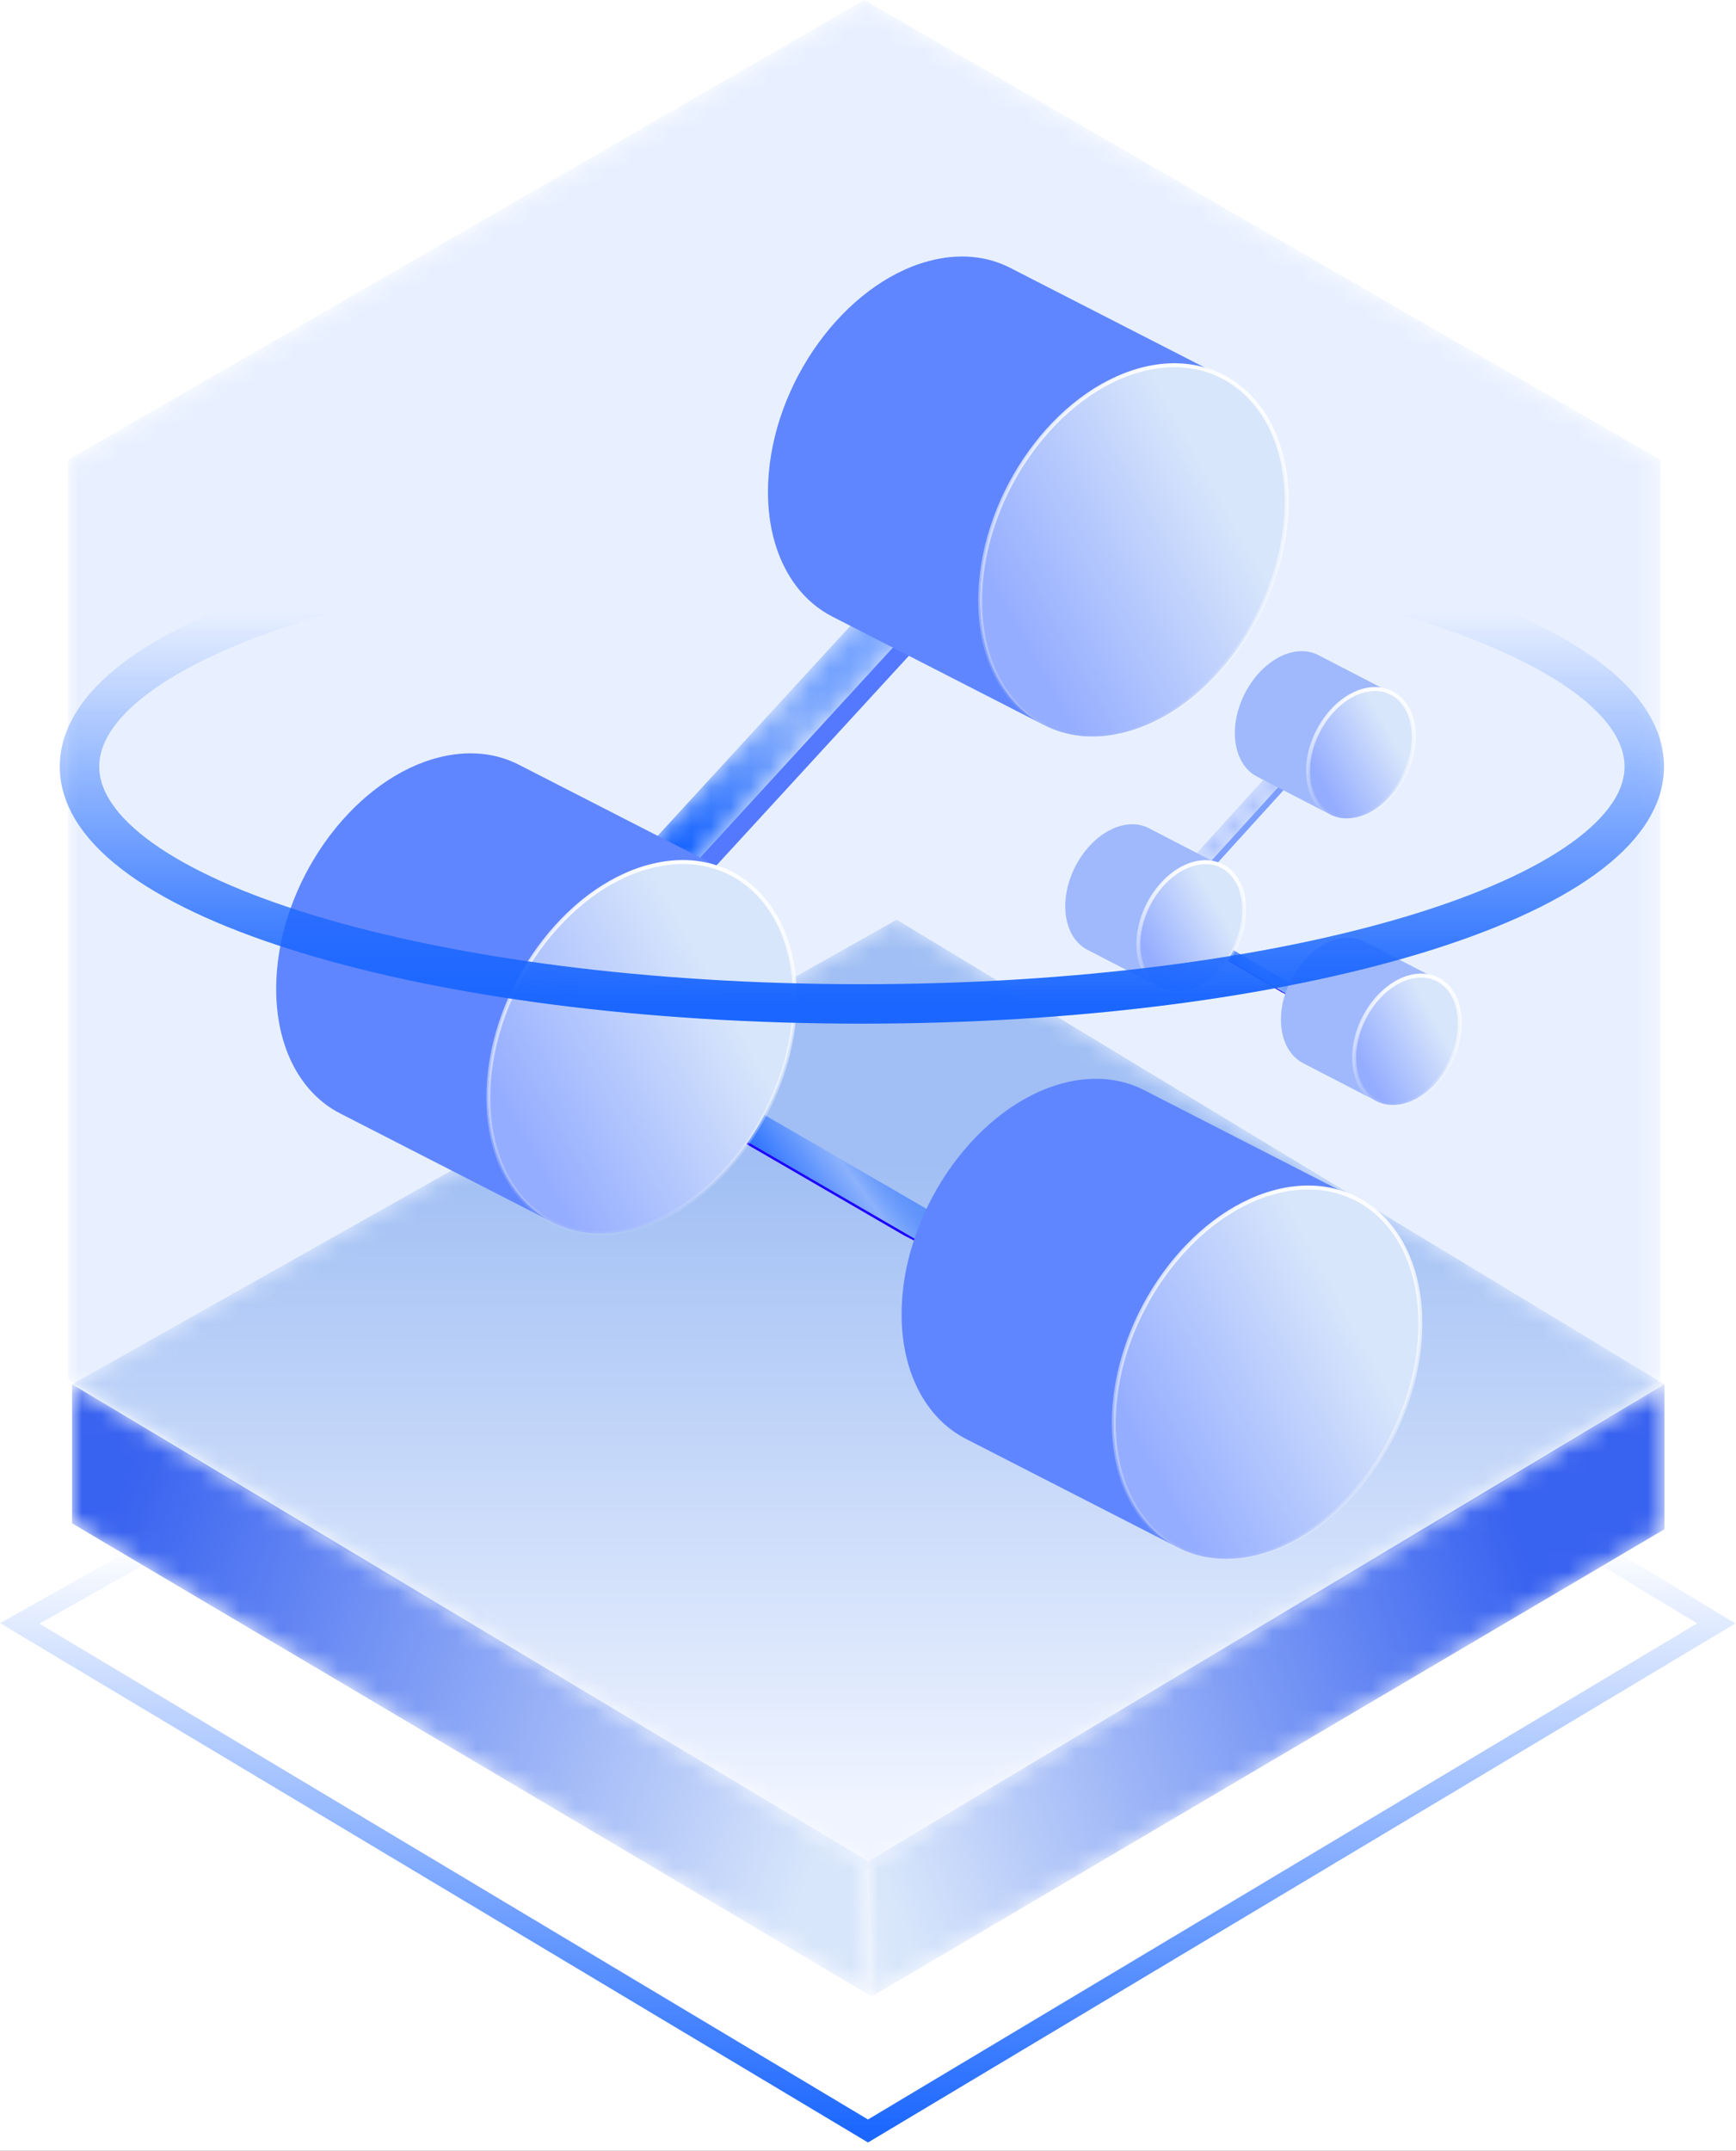 <?xml version="1.0" encoding="UTF-8"?>
<svg width="88px" height="109px" viewBox="0 0 88 109" version="1.1" xmlns="http://www.w3.org/2000/svg" xmlns:xlink="http://www.w3.org/1999/xlink">
    <title>icon2</title>
    <defs>
        <rect id="path-1" x="0" y="0" width="390" height="270"></rect>
        <filter x="-11.5%" y="-16.7%" width="123.1%" height="133.3%" filterUnits="objectBoundingBox" id="filter-3">
            <feOffset dx="0" dy="0" in="SourceAlpha" result="shadowOffsetOuter1"></feOffset>
            <feGaussianBlur stdDeviation="15" in="shadowOffsetOuter1" result="shadowBlurOuter1"></feGaussianBlur>
            <feColorMatrix values="0 0 0 0 0   0 0 0 0 0   0 0 0 0 0  0 0 0 0.081 0" type="matrix" in="shadowBlurOuter1"></feColorMatrix>
        </filter>
        <linearGradient x1="50%" y1="41.613%" x2="50%" y2="100%" id="linearGradient-4">
            <stop stop-color="#1A66FF" stop-opacity="0" offset="0%"></stop>
            <stop stop-color="#1A66FF" offset="100%"></stop>
        </linearGradient>
        <polygon id="path-5" points="40.356 0 80.712 23.305 80.712 69.916 40.356 93.221 5.6940456e-16 69.916 5.6940456e-16 23.305"></polygon>
        <polygon id="path-7" points="0 23.547 41.803 0 80.719 23.547 40.36 48.126"></polygon>
        <linearGradient x1="50%" y1="93.258%" x2="50%" y2="25.465%" id="linearGradient-9">
            <stop stop-color="#EFF4FF" offset="0%"></stop>
            <stop stop-color="#A1BFF4" offset="100%"></stop>
        </linearGradient>
        <polygon id="path-10" points="0 0 40.36 24.178 40.538 31.027 0 7.046"></polygon>
        <linearGradient x1="97.004%" y1="62.894%" x2="0.83%" y2="36.512%" id="linearGradient-12">
            <stop stop-color="#D8E6FB" offset="0%"></stop>
            <stop stop-color="#3862F0" offset="100%"></stop>
        </linearGradient>
        <polygon id="path-13" points="0 24.178 40.36 0 40.36 7.348 0.178 31.027"></polygon>
        <linearGradient x1="-2.125%" y1="64.836%" x2="85.916%" y2="39.883%" id="linearGradient-15">
            <stop stop-color="#D8E6FB" offset="0%"></stop>
            <stop stop-color="#3862F0" offset="100%"></stop>
        </linearGradient>
        <linearGradient x1="73.497%" y1="39.359%" x2="19.109%" y2="65.755%" id="linearGradient-16">
            <stop stop-color="#1A66FF" stop-opacity="0.527" offset="0%"></stop>
            <stop stop-color="#8CB2FC" offset="37.939%"></stop>
            <stop stop-color="#1A66FF" offset="100%"></stop>
        </linearGradient>
        <polygon id="path-17" points="0 15.945 2.152 17.047 16.79 1.102 14.639 0"></polygon>
        <linearGradient x1="72.796%" y1="25.912%" x2="20.031%" y2="85.665%" id="linearGradient-19">
            <stop stop-color="#1A66FF" stop-opacity="0.527" offset="0%"></stop>
            <stop stop-color="#8CB2FC" offset="37.939%"></stop>
            <stop stop-color="#1A66FF" offset="100%"></stop>
        </linearGradient>
        <path d="M8.148,0.233 C3.884,1.375 0.218,6.409 0.009,11.487 L0.009,11.487 C-0.2,16.564 3.097,19.734 7.393,18.584 L7.393,18.584 C9.941,17.901 12.258,15.854 13.764,13.24 L13.764,13.24 C14.031,12.777 14.273,12.294 14.486,11.8 L14.486,11.8 C15.095,10.384 15.469,8.859 15.532,7.33 L15.532,7.33 C15.606,5.517 15.23,3.949 14.521,2.733 L14.521,2.733 C14.312,2.374 14.073,2.046 13.809,1.751 L13.809,1.751 C12.807,0.634 11.433,0 9.853,0 L9.853,0 C9.307,0 8.736,0.076 8.148,0.233" id="path-20"></path>
        <linearGradient x1="14.453%" y1="75.104%" x2="74.493%" y2="32.881%" id="linearGradient-22">
            <stop stop-color="#95ADFF" offset="0%"></stop>
            <stop stop-color="#D8E6FB" offset="100%"></stop>
        </linearGradient>
        <linearGradient x1="50%" y1="0%" x2="50%" y2="100%" id="linearGradient-23">
            <stop stop-color="#FFFFFF" offset="0%"></stop>
            <stop stop-color="#FFFFFF" stop-opacity="0" offset="100%"></stop>
        </linearGradient>
        <path d="M8.148,0.231 C3.884,1.373 0.218,6.409 0.009,11.485 L0.009,11.485 C-0.073,13.486 0.397,15.198 1.262,16.463 L1.262,16.463 C1.493,16.801 1.753,17.107 2.038,17.379 L2.038,17.379 C3.372,18.649 5.259,19.153 7.393,18.582 L7.393,18.582 C11.687,17.432 15.323,12.406 15.532,7.328 L15.532,7.328 C15.711,2.978 13.257,0 9.841,0 L9.841,0 C9.299,0 8.732,0.075 8.148,0.231" id="path-24"></path>
        <linearGradient x1="14.44%" y1="75.104%" x2="74.502%" y2="32.881%" id="linearGradient-26">
            <stop stop-color="#95ADFF" offset="0%"></stop>
            <stop stop-color="#D8E6FB" offset="100%"></stop>
        </linearGradient>
        <linearGradient x1="50%" y1="0%" x2="50%" y2="100%" id="linearGradient-27">
            <stop stop-color="#FFFFFF" offset="0%"></stop>
            <stop stop-color="#FFFFFF" stop-opacity="0" offset="100%"></stop>
        </linearGradient>
        <path d="M8.148,0.233 C3.883,1.375 0.217,6.446 0.009,11.487 L0.009,11.487 C-0.198,16.528 3.097,19.734 7.393,18.583 L7.393,18.583 C11.687,17.434 15.321,12.408 15.53,7.33 L15.53,7.33 C15.71,2.953 13.263,-0 9.852,0 L9.852,0 C9.307,0 8.736,0.076 8.148,0.233" id="path-28"></path>
        <linearGradient x1="14.453%" y1="75.104%" x2="74.493%" y2="32.881%" id="linearGradient-30">
            <stop stop-color="#95ADFF" offset="0%"></stop>
            <stop stop-color="#D8E6FB" offset="100%"></stop>
        </linearGradient>
        <linearGradient x1="50%" y1="0%" x2="50%" y2="100%" id="linearGradient-31">
            <stop stop-color="#FFFFFF" offset="0%"></stop>
            <stop stop-color="#FFFFFF" stop-opacity="0" offset="100%"></stop>
        </linearGradient>
        <linearGradient x1="73.497%" y1="39.132%" x2="19.109%" y2="66.091%" id="linearGradient-32">
            <stop stop-color="#1A66FF" stop-opacity="0.527" offset="0%"></stop>
            <stop stop-color="#8CB2FC" offset="37.939%"></stop>
            <stop stop-color="#1A66FF" offset="100%"></stop>
        </linearGradient>
        <polygon id="path-33" points="0 5.556 0.742 5.941 5.79 0.384 5.048 0"></polygon>
        <path d="M2.81,0.081 C1.339,0.479 0.075,2.233 0.003,4.003 L0.003,4.003 C-0.069,5.772 1.068,6.877 2.549,6.476 L2.549,6.476 C3.428,6.238 4.227,5.525 4.746,4.614 L4.746,4.614 C4.838,4.452 4.922,4.284 4.995,4.112 L4.995,4.112 C5.205,3.619 5.334,3.087 5.356,2.554 L5.356,2.554 C5.381,1.923 5.252,1.376 5.007,0.953 L5.007,0.953 C4.935,0.827 4.853,0.713 4.762,0.61 L4.762,0.61 C4.416,0.221 3.943,0 3.397,0 L3.397,0 C3.209,0 3.013,0.026 2.81,0.081" id="path-35"></path>
        <linearGradient x1="15.195%" y1="75.104%" x2="73.982%" y2="32.881%" id="linearGradient-37">
            <stop stop-color="#95ADFF" offset="0%"></stop>
            <stop stop-color="#D8E6FB" offset="100%"></stop>
        </linearGradient>
        <linearGradient x1="50%" y1="0%" x2="50%" y2="100%" id="linearGradient-38">
            <stop stop-color="#FFFFFF" offset="0%"></stop>
            <stop stop-color="#FFFFFF" stop-opacity="0" offset="100%"></stop>
        </linearGradient>
        <path d="M2.81,0.081 C1.339,0.479 0.075,2.233 0.003,4.002 L0.003,4.002 C-0.025,4.7 0.137,5.296 0.435,5.737 L0.435,5.737 C0.515,5.855 0.604,5.962 0.703,6.056 L0.703,6.056 C1.163,6.499 1.813,6.675 2.549,6.475 L2.549,6.475 C4.03,6.075 5.284,4.323 5.356,2.554 L5.356,2.554 C5.417,1.038 4.571,0 3.393,0 L3.393,0 C3.206,0 3.011,0.026 2.81,0.081" id="path-39"></path>
        <linearGradient x1="15.183%" y1="75.104%" x2="73.99%" y2="32.881%" id="linearGradient-41">
            <stop stop-color="#95ADFF" offset="0%"></stop>
            <stop stop-color="#D8E6FB" offset="100%"></stop>
        </linearGradient>
        <linearGradient x1="50%" y1="0%" x2="50%" y2="100%" id="linearGradient-42">
            <stop stop-color="#FFFFFF" offset="0%"></stop>
            <stop stop-color="#FFFFFF" stop-opacity="0" offset="100%"></stop>
        </linearGradient>
        <path d="M2.81,0.081 C1.339,0.479 0.075,2.246 0.003,4.003 L0.003,4.003 C-0.068,5.76 1.068,6.877 2.549,6.476 L2.549,6.476 C4.03,6.075 5.283,4.324 5.355,2.554 L5.355,2.554 C5.417,1.029 4.573,-0 3.397,0 L3.397,0 C3.209,0 3.012,0.026 2.81,0.081" id="path-43"></path>
        <linearGradient x1="15.195%" y1="75.104%" x2="73.982%" y2="32.881%" id="linearGradient-45">
            <stop stop-color="#95ADFF" offset="0%"></stop>
            <stop stop-color="#D8E6FB" offset="100%"></stop>
        </linearGradient>
        <linearGradient x1="50%" y1="0%" x2="50%" y2="100%" id="linearGradient-46">
            <stop stop-color="#FFFFFF" offset="0%"></stop>
            <stop stop-color="#FFFFFF" stop-opacity="0" offset="100%"></stop>
        </linearGradient>
        <linearGradient x1="50%" y1="14.328%" x2="50%" y2="100%" id="linearGradient-47">
            <stop stop-color="#1A66FF" stop-opacity="0" offset="0%"></stop>
            <stop stop-color="#1A66FF" offset="100%"></stop>
        </linearGradient>
    </defs>
    <g id="页面-1" stroke="none" stroke-width="1" fill="none" fill-rule="evenodd">
        <g id="车辆安全监管解决方案" transform="translate(-916, -3334)">
            <g id="编组-41" transform="translate(764, 3307)">
                <mask id="mask-2" fill="white">
                    <use xlink:href="#path-1"></use>
                </mask>
                <g id="矩形备份-11">
                    <use fill="black" fill-opacity="1" filter="url(#filter-3)" xlink:href="#path-1"></use>
                    <use fill="#FFFFFF" fill-rule="evenodd" xlink:href="#path-1"></use>
                </g>
                <g id="Group-59" mask="url(#mask-2)">
                    <g transform="translate(153, 27)">
                        <g id="Group-6" stroke="none" stroke-width="1" fill-rule="evenodd">
                            <polygon id="Stroke-1" stroke="url(#linearGradient-4)" points="0 82.275 44.538 57.221 86 82.275 43 108"></polygon>
                            <g id="Group-5" transform="translate(2.455, 0)">
                                <mask id="mask-6" fill="white">
                                    <use xlink:href="#path-5"></use>
                                </mask>
                                <g id="Clip-4"></g>
                                <polygon id="Fill-3" fill-opacity="0.1" fill="#1A66FF" mask="url(#mask-6)" points="40.356 0 80.712 23.305 80.712 69.916 40.356 93.221 5.6940456e-16 69.916 5.6940456e-16 23.305"></polygon>
                            </g>
                        </g>
                        <g id="Group-9" stroke="none" stroke-width="1" fill-rule="evenodd" transform="translate(2.652, 46.611)">
                            <mask id="mask-8" fill="white">
                                <use xlink:href="#path-7"></use>
                            </mask>
                            <g id="Clip-8"></g>
                            <polygon id="Fill-7" fill="url(#linearGradient-9)" mask="url(#mask-8)" points="0 23.547 41.803 0 80.719 23.547 40.36 48.126"></polygon>
                        </g>
                        <g id="Group-18" stroke="none" stroke-width="1" fill-rule="evenodd" transform="translate(2.652, 70.157)">
                            <mask id="mask-11" fill="white">
                                <use xlink:href="#path-10"></use>
                            </mask>
                            <g id="Clip-17"></g>
                            <polygon id="Fill-16" fill="url(#linearGradient-12)" mask="url(#mask-11)" points="0 0 40.36 24.178 40.538 31.027 0 7.046"></polygon>
                        </g>
                        <g id="Group-21" stroke="none" stroke-width="1" fill-rule="evenodd" transform="translate(43.011, 70.157)">
                            <mask id="mask-14" fill="white">
                                <use xlink:href="#path-13"></use>
                            </mask>
                            <g id="Clip-20"></g>
                            <polygon id="Fill-19" fill="url(#linearGradient-15)" mask="url(#mask-14)" points="0 24.178 40.36 0 40.36 7.348 0.178 31.027"></polygon>
                        </g>
                        <g id="Group-58" stroke="none" stroke-width="1" fill-rule="evenodd" transform="translate(3.031, 27.663)"></g>
                        <g id="Group-45" stroke="none" stroke-width="1" fill-rule="evenodd" transform="translate(13, 13)">
                            <g id="Group-3" transform="translate(23.325, 43.119)"></g>
                            <path d="M23.325,44.538 L33.98,50.715 L34.752,49.302 L24.088,43.119 C23.853,43.604 23.597,44.079 23.325,44.538" id="Fill-1" fill="url(#linearGradient-16)"></path>
                            <g id="Group-8" transform="translate(19.684, 16.483)">
                                <polygon id="Fill-4" fill="#1C00FF" points="14.296 34.232 12.144 33.13 1.489 26.953 3.64 28.055"></polygon>
                                <path d="M14.639,0 C14.754,0.313 14.896,0.593 15.063,0.841 L0.364,16.85 C0.27,16.517 0.149,16.214 0,15.945 L14.639,0 Z" id="Fill-6" fill="#5479FF"></path>
                            </g>
                            <g id="Group-11" transform="translate(17.533, 15.381)">
                                <mask id="mask-18" fill="white">
                                    <use xlink:href="#path-17"></use>
                                </mask>
                                <g id="Clip-10"></g>
                                <polygon id="Fill-9" fill="url(#linearGradient-19)" mask="url(#mask-18)" points="0 15.945 2.152 17.047 16.79 1.102 14.639 0"></polygon>
                            </g>
                            <g id="Group-16" transform="translate(0, 25.179)" fill="#6086FF">
                                <path d="M12.29,0.572 L23.047,6.082 C21.945,5.518 20.627,5.35 19.194,5.672 L18.905,5.743 C14.642,6.885 10.976,11.919 10.767,16.997 C10.633,20.236 11.927,22.699 13.997,23.759 L3.239,18.249 C1.17,17.189 -0.124,14.726 0.009,11.487 C0.214,6.507 3.745,1.569 7.903,0.303 L8.148,0.233 C9.692,-0.18 11.114,-0.03 12.29,0.572 Z" id="Combined-Shape"></path>
                            </g>
                            <g id="Group-19" transform="translate(10.757, 30.688)">
                                <mask id="mask-21" fill="white">
                                    <use xlink:href="#path-20"></use>
                                </mask>
                                <g id="Clip-18"></g>
                                <path d="M8.148,0.233 C3.884,1.375 0.218,6.409 0.009,11.487 L0.009,11.487 C-0.2,16.564 3.097,19.734 7.393,18.584 L7.393,18.584 C9.941,17.901 12.258,15.854 13.764,13.24 L13.764,13.24 C14.031,12.777 14.273,12.294 14.486,11.8 L14.486,11.8 C15.095,10.384 15.469,8.859 15.532,7.33 L15.532,7.33 C15.606,5.517 15.23,3.949 14.521,2.733 L14.521,2.733 C14.312,2.374 14.073,2.046 13.809,1.751 L13.809,1.751 C12.807,0.634 11.433,0 9.853,0 L9.853,0 C9.307,0 8.736,0.076 8.148,0.233" id="Fill-17" mask="url(#mask-21)"></path>
                            </g>
                            <g id="Group-25" transform="translate(10.757, 0)">
                                <path d="M8.148,30.921 C10.44,30.308 12.461,30.937 13.809,32.439 C14.073,32.734 14.312,33.062 14.521,33.422 C15.23,34.637 15.606,36.206 15.532,38.018 C15.469,39.548 15.095,41.072 14.486,42.488 C14.273,42.983 14.031,43.465 13.764,43.928 C12.258,46.542 9.941,48.589 7.393,49.272 C3.098,50.422 -0.199,47.252 0.009,42.175 C0.218,37.097 3.884,32.064 8.148,30.921" id="Stroke-20" stroke="url(#linearGradient-23)" stroke-width="0.2" fill="url(#linearGradient-22)"></path>
                                <g id="Group-24" transform="translate(14.172, 0)" fill="#6086FF">
                                    <path d="M18.66,5.811 C14.502,7.077 10.971,12.016 10.767,16.995 L10.767,16.995 L10.758,17.345 C10.741,19.195 11.205,20.782 12.019,21.972 L12.019,21.972 L12.198,22.22 C12.382,22.462 12.581,22.685 12.795,22.889 L12.795,22.889 L13.019,23.091 C13.325,23.351 13.657,23.573 14.011,23.754 L14.011,23.754 L3.253,18.245 L2.992,18.101 C2.65,17.899 2.33,17.658 2.038,17.379 L2.038,17.379 L1.829,17.169 C1.625,16.952 1.435,16.716 1.262,16.463 L1.262,16.463 L1.113,16.235 C0.343,14.995 -0.068,13.368 0.009,11.485 C0.218,6.409 3.884,1.373 8.148,0.231 L8.148,0.231 C9.686,-0.181 11.103,-0.028 12.275,0.573 L23.032,6.083 C21.86,5.482 20.444,5.329 18.905,5.741 Z" id="Combined-Shape"></path>
                                </g>
                            </g>
                            <g id="Group-28" transform="translate(24.929, 0.231)"></g>
                            <g id="Group-31" transform="translate(35.686, 5.51)">
                                <mask id="mask-25" fill="white">
                                    <use xlink:href="#path-24"></use>
                                </mask>
                                <g id="Clip-30"></g>
                                <path d="M8.148,0.231 C3.884,1.373 0.218,6.409 0.009,11.485 L0.009,11.485 C-0.073,13.486 0.397,15.198 1.262,16.463 L1.262,16.463 C1.493,16.801 1.753,17.107 2.038,17.379 L2.038,17.379 C3.372,18.649 5.259,19.153 7.393,18.582 L7.393,18.582 C11.687,17.432 15.323,12.406 15.532,7.328 L15.532,7.328 C15.711,2.978 13.257,0 9.841,0 L9.841,0 C9.299,0 8.732,0.075 8.148,0.231" id="Fill-29" mask="url(#mask-25)"></path>
                            </g>
                            <g id="Group-36" transform="translate(31.703, 5.51)">
                                <path d="M12.131,0.231 C16.395,-0.911 19.722,2.287 19.515,7.328 C19.306,12.406 15.67,17.432 11.376,18.582 C9.243,19.153 7.355,18.649 6.021,17.379 C5.736,17.107 5.477,16.801 5.245,16.463 C4.38,15.198 3.91,13.486 3.993,11.485 C4.202,6.409 7.868,1.373 12.131,0.231" id="Stroke-32" stroke="url(#linearGradient-27)" stroke-width="0.2" fill="url(#linearGradient-26)"></path>
                                <path d="M18.66,41.976 C14.501,43.243 10.97,48.216 10.767,53.16 L10.767,53.16 L10.758,53.469 C10.719,56.541 12,58.89 14.011,59.919 L14.011,59.919 L3.253,54.41 L3.055,54.302 C1.094,53.185 -0.119,50.769 0.009,47.65 C0.217,42.609 3.883,37.538 8.148,36.396 L8.148,36.396 C9.692,35.983 11.113,36.133 12.288,36.735 L23.046,42.245 C21.871,41.643 20.449,41.492 18.905,41.906 Z" id="Combined-Shape" fill="#6086FF"></path>
                            </g>
                            <g id="Group-39" transform="translate(31.703, 41.906)"></g>
                            <g id="Group-42" transform="translate(42.46, 47.183)">
                                <mask id="mask-29" fill="white">
                                    <use xlink:href="#path-28"></use>
                                </mask>
                                <g id="Clip-41"></g>
                                <path d="M8.148,0.233 C3.883,1.375 0.217,6.446 0.009,11.487 L0.009,11.487 C-0.198,16.528 3.097,19.734 7.393,18.583 L7.393,18.583 C11.687,17.434 15.321,12.408 15.53,7.33 L15.53,7.33 C15.71,2.953 13.263,-0 9.852,0 L9.852,0 C9.307,0 8.736,0.076 8.148,0.233" id="Fill-40" mask="url(#mask-29)"></path>
                            </g>
                            <path d="M50.609,47.416 C54.872,46.274 58.2,49.436 57.991,54.513 C57.782,59.591 54.147,64.616 49.853,65.766 C45.558,66.916 42.262,63.71 42.47,58.669 C42.677,53.629 46.343,48.558 50.609,47.416" id="Stroke-43" stroke="url(#linearGradient-31)" stroke-width="0.2" fill="url(#linearGradient-30)"></path>
                        </g>
                        <g id="Group-45" stroke="none" stroke-width="1" fill-rule="evenodd" transform="translate(53, 33)">
                            <g id="Group-3" transform="translate(8.043, 15.026)"></g>
                            <path d="M8.043,15.521 L11.717,17.673 L11.983,17.181 L8.306,15.026 C8.225,15.195 8.137,15.361 8.043,15.521" id="Fill-1" fill="url(#linearGradient-32)"></path>
                            <g id="Group-8" transform="translate(6.788, 5.744)">
                                <polygon id="Fill-4" fill="#1C00FF" points="4.93 11.929 4.188 11.545 0.513 9.393 1.255 9.777"></polygon>
                                <path d="M5.048,0 C5.087,0.109 5.136,0.207 5.194,0.293 L0.126,5.872 C0.093,5.756 0.051,5.65 0,5.557 L5.048,0 Z" id="Fill-6" fill="#7B9EFF"></path>
                            </g>
                            <g id="Group-11" transform="translate(6.046, 5.36)">
                                <mask id="mask-34" fill="white">
                                    <use xlink:href="#path-33"></use>
                                </mask>
                                <g id="Clip-10"></g>
                                <polygon id="Fill-9" fill="#A0B9FD" mask="url(#mask-34)" points="0 5.556 0.742 5.941 5.79 0.384 5.048 0"></polygon>
                            </g>
                            <g id="Group-16" transform="translate(0, 8.774)" fill="#A0B9FD">
                                <path d="M3.713,5.923 C3.667,7.052 4.113,7.91 4.826,8.28 L1.117,6.359 C0.403,5.99 -0.043,5.132 0.003,4.003 C0.075,2.233 1.339,0.479 2.81,0.081 C3.342,-0.063 3.832,-0.01 4.238,0.199 L7.947,2.12 C7.542,1.91 7.052,1.857 6.519,2.001 C5.049,2.399 3.785,4.153 3.713,5.923 Z" id="Combined-Shape"></path>
                            </g>
                            <g id="Group-19" transform="translate(3.709, 10.694)">
                                <mask id="mask-36" fill="white">
                                    <use xlink:href="#path-35"></use>
                                </mask>
                                <g id="Clip-18"></g>
                                <path d="M2.81,0.081 C1.339,0.479 0.075,2.233 0.003,4.003 L0.003,4.003 C-0.069,5.772 1.068,6.877 2.549,6.476 L2.549,6.476 C3.428,6.238 4.227,5.525 4.746,4.614 L4.746,4.614 C4.838,4.452 4.922,4.284 4.995,4.112 L4.995,4.112 C5.205,3.619 5.334,3.087 5.356,2.554 L5.356,2.554 C5.381,1.923 5.252,1.376 5.007,0.953 L5.007,0.953 C4.935,0.827 4.853,0.713 4.762,0.61 L4.762,0.61 C4.416,0.221 3.943,0 3.397,0 L3.397,0 C3.209,0 3.013,0.026 2.81,0.081" id="Fill-17" mask="url(#mask-36)"></path>
                            </g>
                            <g id="Group-25" transform="translate(3.709, 0)">
                                <path d="M2.81,10.776 C3.6,10.562 4.297,10.781 4.762,11.304 C4.853,11.407 4.935,11.522 5.007,11.647 C5.252,12.071 5.382,12.617 5.356,13.249 C5.334,13.782 5.205,14.313 4.995,14.806 C4.922,14.979 4.838,15.147 4.746,15.308 C4.227,16.219 3.428,16.933 2.549,17.17 C1.068,17.571 -0.069,16.467 0.003,14.697 C0.075,12.928 1.339,11.174 2.81,10.776" id="Stroke-20" stroke="url(#linearGradient-38)" stroke-width="0.2" fill="url(#linearGradient-37)"></path>
                                <g id="Group-24" transform="translate(4.887, 0)" fill="#A0B9FD">
                                    <path d="M6.35,2.053 C4.953,2.534 3.782,4.221 3.713,5.923 L3.713,5.923 L3.71,6.151 C3.722,6.75 3.879,7.265 4.145,7.657 L4.145,7.657 L4.228,7.771 C4.285,7.845 4.347,7.913 4.412,7.976 L4.412,7.976 L4.543,8.091 C4.633,8.163 4.73,8.225 4.831,8.278 L4.831,8.278 L1.122,6.358 L0.973,6.272 C0.877,6.209 0.787,6.137 0.703,6.056 L0.703,6.056 L0.607,5.958 C0.546,5.889 0.488,5.816 0.435,5.737 L0.435,5.737 L0.341,5.584 C0.103,5.162 -0.022,4.622 0.003,4.002 C0.075,2.233 1.339,0.479 2.81,0.081 L2.81,0.081 C3.34,-0.063 3.829,-0.01 4.233,0.2 L7.942,2.12 C7.538,1.91 7.05,1.857 6.519,2.001 Z" id="Combined-Shape"></path>
                                </g>
                            </g>
                            <g id="Group-28" transform="translate(8.596, 0.081)"></g>
                            <g id="Group-31" transform="translate(12.306, 1.92)">
                                <mask id="mask-40" fill="white">
                                    <use xlink:href="#path-39"></use>
                                </mask>
                                <g id="Clip-30"></g>
                                <path d="M2.81,0.081 C1.339,0.479 0.075,2.233 0.003,4.002 L0.003,4.002 C-0.025,4.7 0.137,5.296 0.435,5.737 L0.435,5.737 C0.515,5.855 0.604,5.962 0.703,6.056 L0.703,6.056 C1.163,6.499 1.813,6.675 2.549,6.475 L2.549,6.475 C4.03,6.075 5.284,4.323 5.356,2.554 L5.356,2.554 C5.417,1.038 4.571,0 3.393,0 L3.393,0 C3.206,0 3.011,0.026 2.81,0.081" id="Fill-29" mask="url(#mask-40)"></path>
                            </g>
                            <g id="Group-36" transform="translate(10.932, 1.92)">
                                <path d="M4.183,0.081 C5.654,-0.317 6.801,0.797 6.729,2.554 C6.657,4.323 5.404,6.075 3.923,6.475 C3.187,6.675 2.536,6.499 2.076,6.056 C1.978,5.962 1.889,5.855 1.809,5.737 C1.51,5.296 1.348,4.7 1.377,4.002 C1.449,2.233 2.713,0.479 4.183,0.081" id="Stroke-32" stroke="url(#linearGradient-42)" stroke-width="0.2" fill="url(#linearGradient-41)"></path>
                                <path d="M6.35,14.655 C4.953,15.138 3.781,16.836 3.713,18.525 L3.713,18.525 L3.71,18.733 C3.724,19.754 4.16,20.533 4.831,20.881 L4.831,20.881 L1.122,18.961 L0.991,18.886 C0.352,18.481 -0.04,17.658 0.003,16.605 C0.075,14.849 1.339,13.082 2.81,12.683 L2.81,12.683 C3.342,12.539 3.832,12.592 4.237,12.802 L7.947,14.722 C7.542,14.512 7.051,14.459 6.519,14.603 Z" id="Combined-Shape" fill="#A0B9FD"></path>
                            </g>
                            <g id="Group-39" transform="translate(10.932, 14.604)"></g>
                            <g id="Group-42" transform="translate(14.642, 16.442)">
                                <mask id="mask-44" fill="white">
                                    <use xlink:href="#path-43"></use>
                                </mask>
                                <g id="Clip-41"></g>
                                <path d="M2.81,0.081 C1.339,0.479 0.075,2.246 0.003,4.003 L0.003,4.003 C-0.068,5.76 1.068,6.877 2.549,6.476 L2.549,6.476 C4.03,6.075 5.283,4.324 5.355,2.554 L5.355,2.554 C5.417,1.029 4.573,-0 3.397,0 L3.397,0 C3.209,0 3.012,0.026 2.81,0.081" id="Fill-40" mask="url(#mask-44)"></path>
                            </g>
                            <path d="M17.451,16.524 C18.922,16.126 20.069,17.228 19.997,18.997 C19.925,20.766 18.672,22.518 17.191,22.918 C15.71,23.319 14.573,22.202 14.645,20.445 C14.716,18.689 15.98,16.922 17.451,16.524" id="Stroke-43" stroke="url(#linearGradient-46)" stroke-width="0.2" fill="url(#linearGradient-45)"></path>
                        </g>
                        <path d="M24.99,28.082 C11.972,30.054 3.031,34.135 3.031,38.85 C3.031,45.494 20.787,50.88 42.69,50.88 C64.594,50.88 82.35,45.494 82.35,38.85 C82.35,33.772 71.975,29.428 57.304,27.663" id="Stroke-56" stroke="url(#linearGradient-47)" stroke-width="2"></path>
                    </g>
                </g>
            </g>
        </g>
    </g>
</svg>